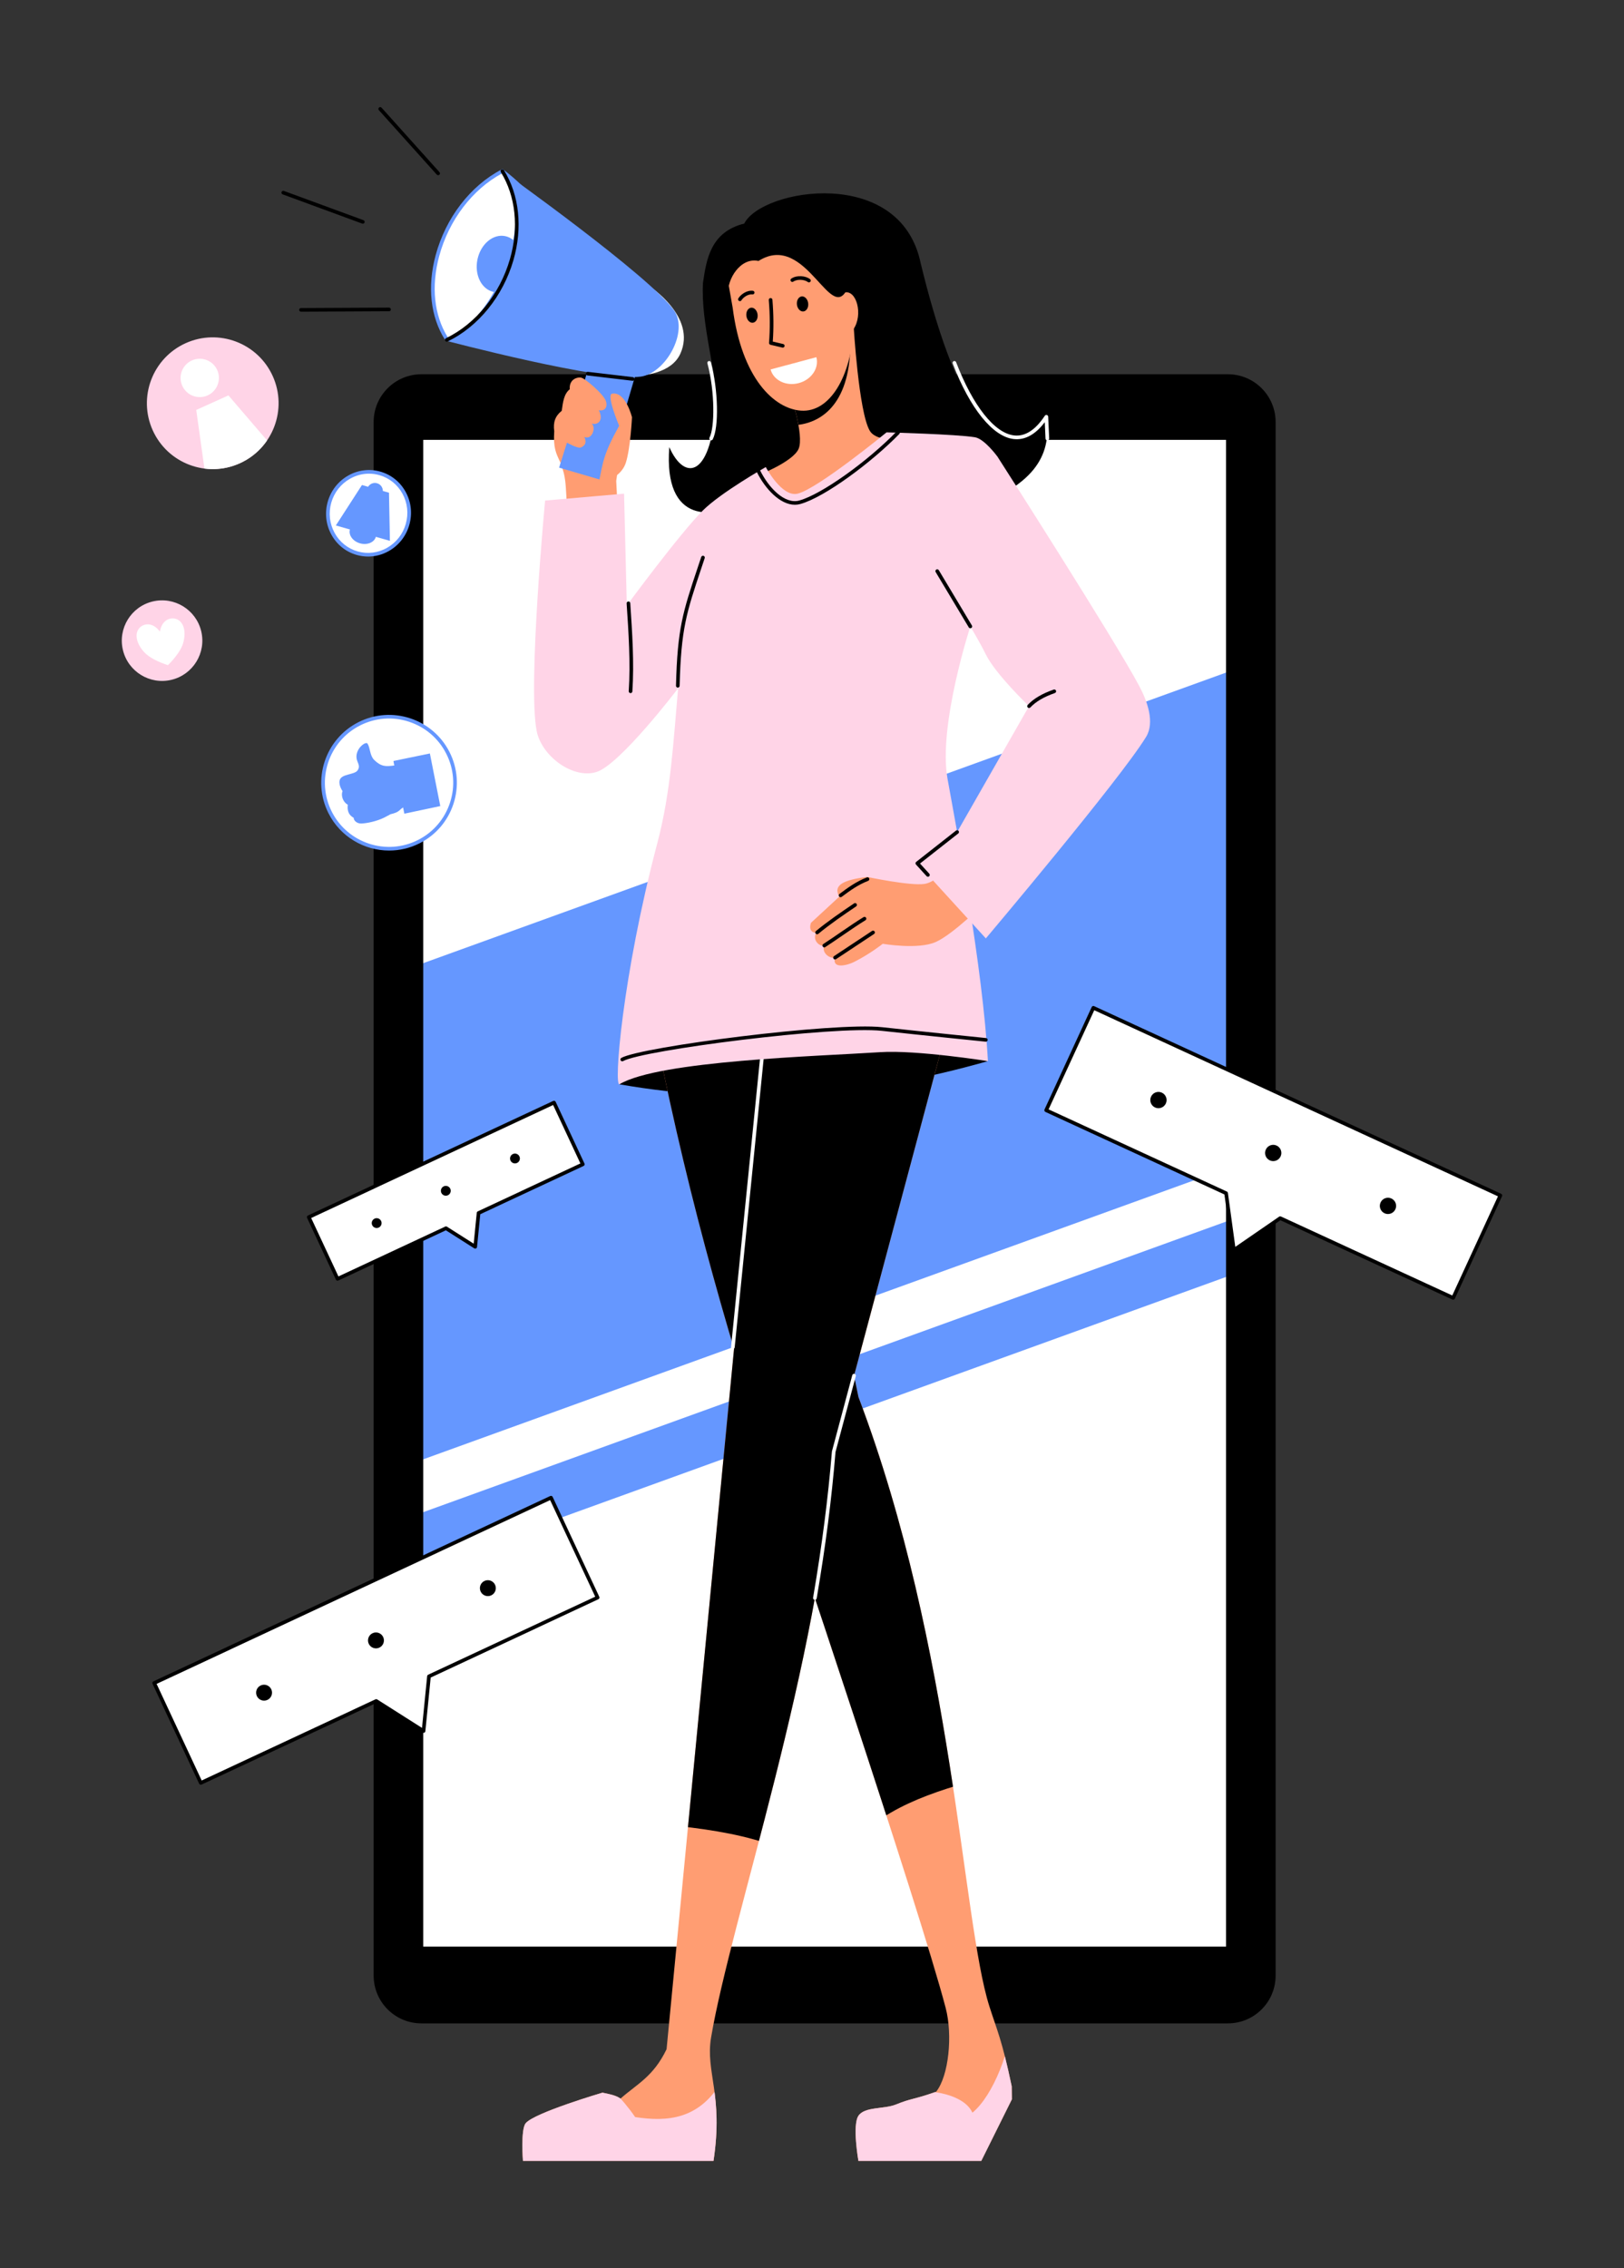 <?xml version="1.0" encoding="UTF-8"?> <svg xmlns="http://www.w3.org/2000/svg" xmlns:xlink="http://www.w3.org/1999/xlink" version="1.1" id="Layer_1" x="0px" y="0px" viewBox="0 0 2000 2792" style="enable-background:new 0 0 2000 2792;" xml:space="preserve"><rect x="0" y="0" width="2000" height="2792" fill="#333333" stroke="none"/> <g> <path style="fill-rule:evenodd;clip-rule:evenodd;" d="M1570.96,519.53v1912.512c0,32.483-26.33,58.813-58.813,58.813H518.978 c-32.482,0-58.819-26.331-58.819-58.813V519.53c0-32.483,26.336-58.814,58.819-58.814h993.168 C1544.629,460.717,1570.96,487.048,1570.96,519.53L1570.96,519.53z"></path> <polygon style="fill-rule:evenodd;clip-rule:evenodd;fill:#FFFFFF;" points="1512.146,539.271 1512.146,2398.644 518.978,2398.644 518.978,539.271 1512.146,539.271 "></polygon> <g> <defs> <polygon id="SVGID_1_" points="1512.146,539.271 1512.146,2398.644 518.978,2398.644 518.978,539.271 1512.146,539.271 "></polygon> </defs> <clipPath id="SVGID_00000072995269496409888860000014923174239239735952_"> <use xlink:href="#SVGID_1_" style="overflow:visible;"></use> </clipPath> <polygon style="clip-path:url(#SVGID_00000072995269496409888860000014923174239239735952_);fill-rule:evenodd;clip-rule:evenodd;fill:#6597FF;" points=" 1554.848,811.714 1750.259,1351.814 421.89,1832.421 226.479,1292.327 1554.848,811.714 "></polygon> <polygon style="clip-path:url(#SVGID_00000072995269496409888860000014923174239239735952_);fill-rule:evenodd;clip-rule:evenodd;fill:#6597FF;" points=" 1670.536,1445.717 1692.339,1505.974 363.977,1986.586 342.173,1926.324 1670.536,1445.717 "></polygon> </g> <g> <path d="M1512.146,2400.891H518.977c-1.24,0-2.247-1.007-2.247-2.247V539.271c0-1.24,1.007-2.247,2.247-2.247h993.169 c1.24,0,2.247,1.007,2.247,2.247v1859.374C1514.393,2399.884,1513.386,2400.891,1512.146,2400.891z M521.224,2396.397H1509.9 V541.517H521.224V2396.397z"></path> </g> <path style="fill-rule:evenodd;clip-rule:evenodd;" d="M1133.802,323.866c39.28,161.974,93.031,265.758,154.806,189.175 c7.488,51.021-18.713,85.431-95.369,113.655L919.076,616c-39.791,23.398-102.11,30.223-94.813-65.55 c19.522,44.106,53.223,36.061,57.235-57.218c1.466-34.19-18.584-94.733-15.775-144.839l71.813-68.246l159.294,14.792 L1133.802,323.866L1133.802,323.866z"></path> <g> <path style="fill:#FFFFFF;" d="M875.733,542.096c-0.348,0-0.699-0.08-1.031-0.252c-1.103-0.571-1.533-1.926-0.96-3.028 c6.531-12.604,6.849-56.258-2.557-91.564c-0.318-1.199,0.395-2.43,1.594-2.751c1.193-0.31,2.43,0.392,2.751,1.594 c8.956,33.628,10.026,79.692,2.2,94.79C877.332,541.654,876.547,542.096,875.733,542.096z M1289.83,542.096 c-1.193,0-2.186-0.938-2.241-2.145l-0.927-20.252c-11.581,15.312-24.411,22.31-38.09,20.817 c-25.873-2.809-54.02-37.591-75.295-93.04c-0.444-1.158,0.134-2.458,1.295-2.902c1.144-0.444,2.458,0.137,2.902,1.295 c20.658,53.841,47.417,87.554,71.584,90.179c13.447,1.476,26.109-6.693,37.674-24.243c0.535-0.812,1.531-1.188,2.472-0.93 c0.938,0.258,1.605,1.092,1.649,2.066l1.226,26.808c0.058,1.24-0.902,2.29-2.142,2.345 C1289.901,542.096,1289.865,542.096,1289.83,542.096z"></path> </g> <g> <polygon style="fill-rule:evenodd;clip-rule:evenodd;fill:#FFFFFF;" points="678.582,1843.696 736.001,1966.677 528.287,2063.652 521.602,2130.97 463.345,2093.977 247.299,2194.845 189.879,2071.86 678.582,1843.696 "></polygon> <path d="M247.299,2197.093c-0.261,0-0.518-0.044-0.768-0.134c-0.56-0.203-1.015-0.623-1.267-1.16l-57.418-122.986 c-0.527-1.125-0.041-2.463,1.084-2.987L677.63,1841.66c1.133-0.529,2.461-0.036,2.987,1.083l57.421,122.981 c0.252,0.54,0.28,1.16,0.077,1.72c-0.203,0.56-0.623,1.015-1.16,1.267l-206.557,96.436l-6.559,66.045 c-0.077,0.776-0.551,1.457-1.251,1.8c-0.705,0.34-1.533,0.291-2.189-0.124l-57.218-36.335l-214.929,100.348 C247.949,2197.021,247.625,2197.093,247.299,2197.093z M192.868,2072.946l55.517,118.913l214.008-99.917 c0.702-0.326,1.511-0.266,2.156,0.137l55.177,35.038l6.326-63.686c0.077-0.79,0.565-1.479,1.284-1.813l205.68-96.027 l-55.52-118.907L192.868,2072.946z"></path> </g> <path style="fill-rule:evenodd;clip-rule:evenodd;" d="M321.062,2074.865c4.905-2.287,10.747-0.163,13.039,4.741 c2.287,4.904,0.163,10.747-4.741,13.033c-4.905,2.292-10.747,0.168-13.034-4.736C314.034,2083,316.157,2077.157,321.062,2074.865 L321.062,2074.865z"></path> <path style="fill-rule:evenodd;clip-rule:evenodd;" d="M596.656,1946.194c4.904-2.287,10.747-0.163,13.039,4.742 c2.292,4.904,0.168,10.741-4.736,13.033c-4.91,2.292-10.747,0.168-13.039-4.736 C589.629,1954.328,591.752,1948.486,596.656,1946.194L596.656,1946.194z"></path> <path style="fill-rule:evenodd;clip-rule:evenodd;" d="M458.862,2010.53c4.904-2.287,10.747-0.163,13.033,4.741 c2.292,4.904,0.169,10.747-4.736,13.033c-4.905,2.292-10.747,0.169-13.039-4.736 C451.834,2018.664,453.957,2012.822,458.862,2010.53L458.862,2010.53z"></path> <g> <polygon style="fill-rule:evenodd;clip-rule:evenodd;fill:#FFFFFF;" points="682.261,1357.32 717.744,1433.324 589.376,1493.261 585.241,1534.861 549.236,1511.996 415.717,1574.337 380.234,1498.333 682.261,1357.32 "></polygon> <path d="M415.717,1576.584c-0.261,0-0.518-0.044-0.768-0.134c-0.56-0.203-1.015-0.623-1.267-1.16l-35.482-76.005 c-0.527-1.125-0.041-2.463,1.083-2.987l302.028-141.011c0.54-0.255,1.155-0.283,1.72-0.077c0.56,0.203,1.015,0.623,1.267,1.16 l35.482,76.003c0.527,1.125,0.041,2.463-1.084,2.987l-127.211,59.396l-4.008,40.329c-0.077,0.776-0.551,1.457-1.251,1.799 c-0.705,0.34-1.533,0.291-2.189-0.123l-34.966-22.208l-132.403,61.821C416.367,1576.513,416.043,1576.584,415.717,1576.584z M383.222,1499.418l33.581,71.932l131.482-61.39c0.702-0.326,1.511-0.266,2.156,0.137l32.925,20.911l3.774-37.97 c0.077-0.79,0.565-1.479,1.284-1.813l126.333-58.987l-33.581-71.929L383.222,1499.418z"></path> </g> <path style="fill-rule:evenodd;clip-rule:evenodd;" d="M461.306,1500.187c3.034-1.416,6.64-0.102,8.056,2.927 c1.416,3.033,0.101,6.646-2.927,8.062c-3.033,1.41-6.64,0.101-8.056-2.932C456.963,1505.215,458.272,1501.603,461.306,1500.187 L461.306,1500.187z"></path> <path style="fill-rule:evenodd;clip-rule:evenodd;" d="M631.628,1420.667c3.034-1.415,6.646-0.101,8.056,2.927 c1.416,3.033,0.107,6.64-2.927,8.056c-3.028,1.416-6.64,0.107-8.056-2.927C627.285,1425.689,628.6,1422.082,631.628,1420.667 L631.628,1420.667z"></path> <path style="fill-rule:evenodd;clip-rule:evenodd;" d="M546.467,1460.43c3.033-1.415,6.64-0.107,8.056,2.927 c1.416,3.028,0.107,6.64-2.927,8.056c-3.034,1.416-6.64,0.101-8.056-2.927C542.124,1465.452,543.439,1461.845,546.467,1460.43 L546.467,1460.43z"></path> <g> <polygon style="fill-rule:evenodd;clip-rule:evenodd;fill:#FFFFFF;" points="1847.751,1471.632 1789.624,1597.769 1576.584,1499.592 1519.568,1538.86 1509.967,1468.896 1288.382,1366.78 1346.51,1240.642 1847.751,1471.632 "></polygon> <path d="M1789.624,1600.015c-0.321,0-0.642-0.069-0.941-0.206l-211.876-97.643l-55.962,38.546 c-0.642,0.439-1.473,0.516-2.183,0.203c-0.713-0.313-1.212-0.977-1.319-1.75l-9.433-68.745L1287.44,1368.82 c-1.127-0.519-1.618-1.854-1.1-2.982l58.129-126.135c0.518-1.127,1.849-1.618,2.982-1.1l501.242,230.987 c0.54,0.25,0.96,0.705,1.168,1.262c0.206,0.56,0.181,1.179-0.068,1.72l-58.129,126.138c-0.25,0.54-0.705,0.96-1.262,1.169 C1790.15,1599.969,1789.887,1600.015,1789.624,1600.015z M1576.584,1497.344c0.321,0,0.642,0.069,0.941,0.206l210.999,97.237 l56.247-122.057l-497.16-229.106l-56.247,122.054l219.546,101.176c0.697,0.321,1.182,0.977,1.286,1.736l9.104,66.35l54.009-37.202 C1575.69,1497.479,1576.137,1497.344,1576.584,1497.344z"></path> </g> <path style="fill-rule:evenodd;clip-rule:evenodd;" d="M1430.862,1345.112c5.028,2.32,7.23,8.286,4.915,13.314 c-2.32,5.034-8.286,7.236-13.319,4.916c-5.028-2.315-7.23-8.281-4.91-13.314C1419.862,1345,1425.828,1342.798,1430.862,1345.112 L1430.862,1345.112z"></path> <path style="fill-rule:evenodd;clip-rule:evenodd;" d="M1713.53,1475.379c5.034,2.315,7.235,8.281,4.915,13.314 c-2.32,5.028-8.286,7.231-13.314,4.916c-5.034-2.32-7.236-8.286-4.916-13.32C1702.536,1475.261,1708.502,1473.059,1713.53,1475.379 L1713.53,1475.379z"></path> <path style="fill-rule:evenodd;clip-rule:evenodd;" d="M1572.196,1410.245c5.034,2.32,7.235,8.287,4.916,13.314 c-2.32,5.034-8.286,7.236-13.314,4.916c-5.034-2.32-7.236-8.286-4.916-13.314 C1561.196,1410.128,1567.168,1407.926,1572.196,1410.245L1572.196,1410.245z"></path> <path style="fill-rule:evenodd;clip-rule:evenodd;fill:#FFD4E7;" d="M228.631,422.476c40.791-18.415,88.858-0.247,107.273,40.544 c18.415,40.797,0.247,88.863-40.544,107.278c-40.791,18.415-88.858,0.247-107.273-40.545 C169.671,488.963,187.84,440.891,228.631,422.476L228.631,422.476z"></path> <g> <defs> <path id="SVGID_00000060742651290294442280000011367876145172934576_" d="M228.631,422.476 c40.791-18.415,88.858-0.247,107.273,40.544c18.415,40.797,0.247,88.863-40.544,107.278 c-40.791,18.415-88.858,0.247-107.273-40.545C169.671,488.963,187.84,440.891,228.631,422.476L228.631,422.476z"></path> </defs> <clipPath id="SVGID_00000168832218912564169380000011397153447676748191_"> <use xlink:href="#SVGID_00000060742651290294442280000011367876145172934576_" style="overflow:visible;"></use> </clipPath> <path style="clip-path:url(#SVGID_00000168832218912564169380000011397153447676748191_);fill-rule:evenodd;clip-rule:evenodd;fill:#FFFFFF;" d=" M236.283,443.729c11.87-5.36,25.865-0.073,31.224,11.803c5.359,11.87,0.073,25.865-11.803,31.224 c-11.871,5.359-25.865,0.073-31.224-11.803C219.12,463.082,224.407,449.088,236.283,443.729L236.283,443.729z"></path> <path style="clip-path:url(#SVGID_00000168832218912564169380000011397153447676748191_);fill-rule:evenodd;clip-rule:evenodd;fill:#FFFFFF;" d=" M331.668,545.428c-19.893,23.999-45.752,36.977-79.296,35.791l-10.696-76.56l39.645-17.898L331.668,545.428L331.668,545.428z"></path> </g> <path style="fill-rule:evenodd;clip-rule:evenodd;fill:#FFD4E7;" d="M188.065,740.43c26.617-6.365,53.392,10.079,59.757,36.696 c6.36,26.618-10.079,53.392-36.696,59.758c-26.618,6.365-53.398-10.079-59.758-36.696 C145.004,773.569,161.447,746.794,188.065,740.43L188.065,740.43z"></path> <g> <defs> <path id="SVGID_00000181776281610759921510000005781258317036542387_" d="M188.065,740.43 c26.617-6.365,53.392,10.079,59.757,36.696c6.36,26.618-10.079,53.392-36.696,59.758c-26.618,6.365-53.398-10.079-59.758-36.696 C145.004,773.569,161.447,746.794,188.065,740.43L188.065,740.43z"></path> </defs> <clipPath id="SVGID_00000102542725663476013770000013416612929670832539_"> <use xlink:href="#SVGID_00000181776281610759921510000005781258317036542387_" style="overflow:visible;"></use> </clipPath> <path style="clip-path:url(#SVGID_00000102542725663476013770000013416612929670832539_);fill-rule:evenodd;clip-rule:evenodd;fill:#FFFFFF;" d=" M196.935,777.535c2.646-15.803,14.792-18.713,22.202-14.595c7.405,4.113,10.068,15.247,6.652,27.837 c-2.253,9.371-11.191,20.331-18.977,28.078c-10.444-3.388-23.376-9.124-29.623-16.46c-8.736-9.679-11.399-20.814-6.657-27.836 C175.279,767.541,187.43,764.637,196.935,777.535L196.935,777.535z"></path> </g> <g> <path style="fill-rule:evenodd;clip-rule:evenodd;fill:#FFFFFF;" d="M442.368,891.083c40.005-20.275,88.947-4.264,109.222,35.741 c20.28,40.004,4.263,88.947-35.741,109.222c-39.999,20.281-88.942,4.264-109.222-35.735 C386.352,960.306,402.363,911.364,442.368,891.083L442.368,891.083z"></path> <path style="fill:#6597FF;" d="M479.247,1047.066c-30.487,0-59.917-16.736-74.626-45.741 c-20.817-41.072-4.34-91.427,36.733-112.247l0,0c41.075-20.817,91.427-4.337,112.242,36.733 c10.078,19.882,11.806,42.512,4.866,63.722c-6.94,21.21-21.712,38.442-41.596,48.52 C504.801,1044.169,491.931,1047.066,479.247,1047.066z M443.383,893.088L443.383,893.088 c-38.859,19.698-54.45,67.343-34.752,106.207c19.704,38.861,67.359,54.45,106.204,34.747c18.812-9.535,32.788-25.84,39.355-45.908 c6.567-20.068,4.932-41.481-4.606-60.293c-9.532-18.812-25.837-32.788-45.906-39.355 C483.605,881.913,462.195,883.55,443.383,893.088z"></path> </g> <path style="fill-rule:evenodd;clip-rule:evenodd;fill:#6597FF;" d="M485.547,942.363c-9.848,1.186-15.882,2.129-25.365-7.522 c-4.944-5.848-4.146-14.006-7.557-19.409c-2.056-3.264-14.808,5.882-13.561,17.64c0.641,5.988,5.342,9.224,1.399,15.191 c-3.944,5.966-20.629,3.944-22.297,12.831c-1.146,6.107,3.713,12.826,3.713,12.826c-2.365,6.022,0.893,13.797,6.488,16.786 c0,0-1.073,5.236,1.152,9.994c1.876,4.006,6.14,6.084,6.14,6.084c-0.376,2.753,3.455,7.09,9.017,6.994 c6.91-0.112,19.246-2.758,28.157-7.135c6.348-3.118,7.955-4.253,7.955-4.253c11.573-2.646,10.365-5.141,15.623-8.388l1.562,7.68 l44.246-9.376l-12.808-64.757l-44.865,9.27L485.547,942.363L485.547,942.363z"></path> <path style="fill-rule:evenodd;clip-rule:evenodd;fill:#FF9D72;" d="M973.041,483.565c0,0,17.562,52.229,10.5,68.875 c-7.067,16.64-52.898,33.898-52.898,33.898l42.398,60.297l160.761-107.262c0,0-51.836,9.118-62.6-8.989 c-13.764-23.145-19.971-129.896-19.971-129.896L973.041,483.565L973.041,483.565z"></path> <g> <defs> <path id="SVGID_00000067234661889007523710000004822898717008496555_" d="M973.041,483.565c0,0,17.562,52.229,10.5,68.875 c-7.067,16.64-52.898,33.898-52.898,33.898l42.398,60.297l160.761-107.262c0,0-51.836,9.118-62.6-8.989 c-13.764-23.145-19.971-129.896-19.971-129.896L973.041,483.565L973.041,483.565z"></path> </defs> <clipPath id="SVGID_00000039108984803479358210000014200333080540298912_"> <use xlink:href="#SVGID_00000067234661889007523710000004822898717008496555_" style="overflow:visible;"></use> </clipPath> <path style="clip-path:url(#SVGID_00000039108984803479358210000014200333080540298912_);fill-rule:evenodd;clip-rule:evenodd;" d=" M975.76,523.564c31.393-0.837,67.673-21.117,71.229-90.509l-85.138,48.398L975.76,523.564L975.76,523.564z"></path> </g> <path style="fill-rule:evenodd;clip-rule:evenodd;fill:#FF9D72;" d="M896.807,347.646l5.482,31.1 c11.163,87.071,51.061,124.418,84.133,126.767c36.241,2.567,61.841-43.696,64.549-100.105c12.382-17.983,3.82-49.223-11.179-45.28 c0,0-23.488-71.072-26.134-70.959c-2.646,0.107-101.25,4.168-101.25,4.168L896.807,347.646L896.807,347.646z"></path> <path style="fill-rule:evenodd;clip-rule:evenodd;" d="M1216.653,1306.287c-150.839,42.847-297.959,55.802-453.956,28.516 l139.851-116.463L1216.653,1306.287L1216.653,1306.287z"></path> <path style="fill-rule:evenodd;clip-rule:evenodd;fill:#FF9D72;" d="M809.607,1282.574 c39.375,198.288,92.178,381.081,151.159,556.757c0,0,171.867,510.044,203.888,632.66c8.736,33.438,3.809,83.403-11.736,103.003 c-27.291,9.713-30.623,7.989-49.302,15.646c-14.96,6.14-38.707,2.421-46.448,14.011c-7.741,11.584,0,55.515,0,55.515h151.3 l37.707-75.88l-0.247-16.011c-12.017-57.426-18.044-68.774-27.426-98.2c-33.809-106.054-43.455-439.423-161.333-750.32 l-97.077-472.686L809.607,1282.574L809.607,1282.574z"></path> <g> <defs> <path id="SVGID_00000032650768515623414600000000388267117989973402_" d="M809.607,1282.574 c39.375,198.288,92.178,381.081,151.159,556.757c0,0,171.867,510.044,203.888,632.66c8.736,33.438,3.809,83.403-11.736,103.003 c-27.291,9.713-30.623,7.989-49.302,15.646c-14.96,6.14-38.707,2.421-46.448,14.011c-7.741,11.584,0,55.515,0,55.515h151.3 l37.707-75.88l-0.247-16.011c-12.017-57.426-18.044-68.774-27.426-98.2c-33.809-106.054-43.455-439.423-161.333-750.32 l-97.077-472.686L809.607,1282.574L809.607,1282.574z"></path> </defs> <clipPath id="SVGID_00000109005133599924456400000000005428274010562949_"> <use xlink:href="#SVGID_00000032650768515623414600000000388267117989973402_" style="overflow:visible;"></use> </clipPath> <path style="clip-path:url(#SVGID_00000109005133599924456400000000005428274010562949_);fill-rule:evenodd;clip-rule:evenodd;" d=" M1077.229,2244.367c51.583-37.803,120.34-51.358,195.794-72.173L976.985,1031.288l-307.999,197.759l366.936,1019.938 L1077.229,2244.367L1077.229,2244.367z"></path> <path style="clip-path:url(#SVGID_00000109005133599924456400000000005428274010562949_);fill-rule:evenodd;clip-rule:evenodd;fill:#FFD4E7;" d=" M1246.945,2480.008c-1.152,41.943-23.882,99.947-49.404,120.795c-11.033-25.219-64.689-31.117-76.38-21.898 c0,0-77.633-29.887-85.24-27.466c-7.607,2.427-7.225,130.784-10.927,133.132c-3.702,2.343,260.999-34.426,260.999-34.426 l18.359-115.947L1246.945,2480.008L1246.945,2480.008z"></path> </g> <path style="fill-rule:evenodd;clip-rule:evenodd;fill:#FF9D72;" d="M1161.756,1282.237l-134.969,504.64 c-16.488,258.281-126.362,575.622-151.047,721.174c-7.23,42.656,15.359,70.296,2.955,152.114H644.026c0,0-2.944-38.746,3.36-46.381 c10.685-12.944,94.56-37.623,94.56-37.623c7.005,1.466,15.921,2.882,22.23,7.258c20.702-18.185,40.499-27.078,56.728-60.746 l122.194-1267.982C1020.608,1217.318,1094.516,1216.216,1161.756,1282.237L1161.756,1282.237z"></path> <g> <defs> <path id="SVGID_00000047756988436896195890000006445982754432760251_" d="M1161.756,1282.237l-134.969,504.64 c-16.488,258.281-126.362,575.622-151.047,721.174c-7.23,42.656,15.359,70.296,2.955,152.114H644.026 c0,0-2.944-38.746,3.36-46.381c10.685-12.944,94.56-37.623,94.56-37.623c7.005,1.466,15.921,2.882,22.23,7.258 c20.702-18.185,40.499-27.078,56.728-60.746l122.194-1267.982C1020.608,1217.318,1094.516,1216.216,1161.756,1282.237 L1161.756,1282.237z"></path> </defs> <clipPath id="SVGID_00000038393100314053090580000001204410607324669828_"> <use xlink:href="#SVGID_00000047756988436896195890000006445982754432760251_" style="overflow:visible;"></use> </clipPath> <path style="clip-path:url(#SVGID_00000038393100314053090580000001204410607324669828_);fill-rule:evenodd;clip-rule:evenodd;" d=" M756.984,2239.682c86.194,9.977,170.221,11.483,243.09,54.516l397.401-1231.427l-609.722,67.352L756.984,2239.682 L756.984,2239.682z"></path> <path style="clip-path:url(#SVGID_00000038393100314053090580000001204410607324669828_);fill-rule:evenodd;clip-rule:evenodd;fill:#FFD4E7;" d=" M887.47,2564.393c-27.291,44.246-64.998,47.982-105.25,41.819c-8.14-11.887-17.275-22.449-26.741-32.561l-42.92-39.454 c0,0-106.503,71.375-112.61,65.639c-6.112-5.741,17.685,106.812,17.685,106.812s289.123-28.415,291.504-24.775 C911.526,2685.508,887.448,2565.112,887.47,2564.393L887.47,2564.393z"></path> </g> <g> <path style="fill:#FFFFFF;" d="M1003.566,1969.496c-0.126,0-0.252-0.008-0.379-0.03c-1.223-0.208-2.046-1.369-1.841-2.592 c11.099-65.403,18.253-120.973,23.201-180.183l25.053-93.808c0.324-1.201,1.564-1.901,2.751-1.588 c1.199,0.321,1.909,1.553,1.588,2.751l-24.984,93.413c-4.888,58.946-12.059,114.634-23.176,180.166 C1005.593,1968.722,1004.642,1969.496,1003.566,1969.496z M902.552,1660.61c-0.074,0-0.151-0.003-0.228-0.011 c-1.234-0.123-2.134-1.226-2.011-2.46l40.548-403.67c0.123-1.234,1.223-2.142,2.461-2.011c1.234,0.123,2.134,1.226,2.011,2.461 l-40.548,403.67C904.67,1659.746,903.693,1660.61,902.552,1660.61z"></path> </g> <path style="fill-rule:evenodd;clip-rule:evenodd;fill:#FF9D72;" d="M690.284,569.691c4.028,11.247,4.769,14.882,5.792,22.348 c1.157,8.433,1.921,30.162,1.921,30.162l62.521,1.225l-1.641-31.387l11.843-80.908c-4.365-0.944-0.769-17.017-4.747-17.814 c-29.982-6.022-49.589-8.308-66.425-11.724L690.284,569.691L690.284,569.691z"></path> <g> <path style="fill-rule:evenodd;clip-rule:evenodd;fill:#FFFFFF;" d="M751.496,459.981c0,0,68.622,9.27,84.335-25.511 c19.904-44.044-37.813-80.644-37.813-80.644L751.496,459.981L751.496,459.981z"></path> <path style="fill:#FFFFFF;" d="M771.591,463.405c-11.167,0-19.432-1.067-20.398-1.196c-0.697-0.096-1.311-0.513-1.657-1.127 s-0.384-1.355-0.099-2.002l46.523-106.155c0.263-0.601,0.774-1.056,1.402-1.248c0.625-0.187,1.303-0.101,1.86,0.252 c0.593,0.376,59.127,38.167,38.658,83.467C827.109,459.233,793.676,463.405,771.591,463.405z M754.784,458.075 c13.183,1.248,65.974,4.301,78.998-24.529c16.692-36.936-24.658-69.159-34.793-76.337L754.784,458.075z"></path> </g> <polygon style="fill-rule:evenodd;clip-rule:evenodd;fill:#6597FF;" points="790.203,435.498 744.35,592.04 688.598,575.708 734.451,419.167 790.203,435.498 "></polygon> <g> <path style="fill-rule:evenodd;clip-rule:evenodd;fill:#FFFFFF;" d="M618.695,210.7 c-71.672,37.285-109.633,141.681-68.791,206.383c54.527,8.342,88.526,3.174,123.846-31.241 C697.94,320.962,685.632,261.659,618.695,210.7L618.695,210.7z"></path> <path style="fill:#6597FF;" d="M589.582,422.859c-12.451,0-25.675-1.361-40.016-3.555l-1.012-0.156l-0.549-0.867 c-17.89-28.344-21.961-65.349-11.458-104.202c12.445-46.035,42.765-85.425,81.11-105.373l1.265-0.658l1.133,0.864 c63.974,48.704,82.227,106.835,55.803,177.714l-0.538,0.826C648.084,413.988,621.361,422.859,589.582,422.859z M551.266,415.017 c48.835,7.354,84.369,4.614,120.553-30.435c25.228-68.141,7.777-124.169-53.35-171.224 c-36.653,19.58-65.598,57.558-77.583,101.895C530.822,352.48,534.512,387.86,551.266,415.017z"></path> </g> <path style="fill-rule:evenodd;clip-rule:evenodd;fill:#6597FF;" d="M622.184,290.681c14.938,3.101,23.87,21.011,19.938,39.971 c-3.933,18.96-19.252,31.842-34.19,28.741c-14.932-3.096-23.87-21.005-19.938-39.965 C591.931,300.468,607.246,287.586,622.184,290.681L622.184,290.681z"></path> <path style="fill-rule:evenodd;clip-rule:evenodd;fill:#6597FF;" d="M548.158,419.167 c59.167-21.381,115.919-150.766,70.538-208.467c0,0,183.181,130.379,211.585,171.732c17.753,25.848-10.089,76.633-40.971,81.178 C742.316,470.526,548.158,419.167,548.158,419.167L548.158,419.167z"></path> <g> <path d="M779.201,468.749c-0.088,0-0.176-0.005-0.266-0.014l-55.405-6.52c-1.232-0.145-2.112-1.262-1.97-2.496 c0.145-1.234,1.262-2.063,2.496-1.97l55.405,6.52c1.232,0.145,2.112,1.262,1.97,2.496 C781.296,467.909,780.325,468.749,779.201,468.749z M550.262,420.61c-0.837,0-1.638-0.466-2.027-1.27 c-0.538-1.116-0.071-2.461,1.048-3.001c36.771-17.772,66.182-54.11,78.672-97.207c11.219-38.705,7.148-77.794-11.17-107.244 c-0.656-1.056-0.332-2.441,0.721-3.097c1.059-0.656,2.436-0.326,3.097,0.721c18.988,30.533,23.24,70.942,11.669,110.87 c-12.84,44.301-43.135,81.686-81.036,100.005C550.923,420.539,550.589,420.61,550.262,420.61z"></path> </g> <path style="fill-rule:evenodd;clip-rule:evenodd;fill:#FF9D72;" d="M751.215,590.259c0,0,14.848-6.09,19.505-20.568 c5.769-17.943,7.595-56.038,7.595-56.038s-7.865-32.073-24.505-29.039c-7.482,1.359,8.702,39.549,8.702,39.549 c-19.376,34.831-19.803,44.066-25.477,72.1L751.215,590.259L751.215,590.259z"></path> <path style="fill-rule:evenodd;clip-rule:evenodd;fill:#FF9D72;" d="M716.474,465.127c4.669,1.533,26.045,19.179,29.623,28.409 c2.067,5.348,0.775,12.921-8.714,11.561c6.22,11.118-0.14,18.774-8.814,16.303c5.865,4.601,0.523,20.954-8.915,16.438 c3.623,7.786-0.107,11.05-4.067,12.938c-3.955,1.893-17.331-5.876-17.331-5.876l-7.972,24.791 c-5.736-12.067-9.028-18.331-7.73-38.993c-1.556-10.887,1.264-18.668,9.236-24.983c1.539-10.842,2.584-20.629,9.871-26.55 C700.694,466.38,711.8,463.593,716.474,465.127L716.474,465.127z"></path> <path style="fill-rule:evenodd;clip-rule:evenodd;fill:#FFD4E7;" d="M1200.648,538.277c-22.882-3.781-108.818-6.017-108.818-6.017 s-84.661,69.358-109.514,75.453c-19.46,4.77-39.246-32.735-39.246-32.735s-55.156,31.218-77.347,53.313 c-28.522,28.398-93.785,117.07-93.785,117.07l-3.382-137.648l-97.239,8.489c0,0-21.534,227.338-10.394,283.696 c6.113,30.898,44.398,59.296,73.426,50.538c29.027-8.753,100.745-103.071,100.745-103.071 c-5.96,68.033-9.146,128.334-25.488,190.165c-43.42,164.299-54.061,301.65-46.566,297.167 c48.566-29.039,245.158-34.46,320.998-39.42c44.701-2.927,132.615,11.011,132.615,11.011 c-6.354-115.306-38.763-286.886-49.735-347.425c-11.961-66.015,28.814-190.007,28.814-190.007l32.74-206.607 C1228.473,562.248,1212.536,540.243,1200.648,538.277L1200.648,538.277z"></path> <g> <path d="M766.319,1306.505c-0.79,0-1.553-0.414-1.964-1.152c-0.606-1.083-0.217-2.452,0.867-3.056 c24.584-13.732,262.226-44.26,321.249-37.759c46.29,5.091,127.043,13.257,127.853,13.34c1.237,0.124,2.137,1.226,2.011,2.461 c-0.123,1.237-1.232,2.151-2.461,2.011c-0.812-0.082-81.585-8.251-127.897-13.345c-58.606-6.457-294.26,23.643-318.566,37.216 C767.065,1306.414,766.689,1306.505,766.319,1306.505z M776.543,853.264c-0.049,0-0.102,0-0.151-0.005 c-1.237-0.08-2.175-1.152-2.093-2.389c2.299-34.807-0.189-72.053-2.595-108.07c-0.085-1.24,0.853-2.31,2.09-2.392 c1.171-0.134,2.307,0.85,2.392,2.09c2.417,36.168,4.916,73.564,2.595,108.667C778.704,852.353,777.717,853.264,776.543,853.264z M834.74,846.472c-0.016,0-0.036,0-0.055,0c-1.243-0.03-2.222-1.062-2.192-2.301c1.753-70.739,8.569-91.12,26.789-145.592 l4.309-12.912c0.39-1.182,1.673-1.813,2.839-1.424c1.18,0.39,1.816,1.662,1.424,2.839l-4.312,12.923 c-18.063,54.006-24.822,74.212-26.556,144.276C836.956,845.504,835.955,846.472,834.74,846.472z M978.917,621.374 c-18.384,0-36.653-19.758-46.803-40.189c-0.551-1.111-0.099-2.458,1.015-3.012c1.108-0.554,2.458-0.099,3.012,1.015 c10.583,21.297,30.166,41.953,48.24,36.952c27.041-7.478,83.072-47.214,119.906-85.033c0.867-0.886,2.285-0.905,3.179-0.041 c0.889,0.867,0.908,2.288,0.041,3.179c-33.106,33.99-91.323,77.761-121.93,86.229 C983.366,621.086,981.139,621.374,978.917,621.374z"></path> </g> <path style="fill-rule:evenodd;clip-rule:evenodd;fill:#FF9D72;" d="M1213.94,1110.162c0,0-39.673,39.791-61.572,49.499 c-21.898,9.707-65.251,2.174-65.251,2.174s-15.107,12.163-35.319,22.382c-7.837,3.966-27.438,9.354-23.449-5.32 c-7.09,1.506-16.803-6.331-13.23-14.87c-5.343,1.848-15.253-6.567-9.916-15.651c0,0-10.539,0.213-6.494-12.331l34.909-32.207 c-8.23-14.516,5.73-20.707,34.331-24.309c0,0,53.218,11.354,70.903,8.562c14.955-2.36,35.213-25.32,35.213-25.32 S1216.968,1105.034,1213.94,1110.162L1213.94,1110.162z"></path> <g> <path d="M1028.353,1181.143c-0.73,0-1.446-0.354-1.876-1.007c-0.686-1.034-0.401-2.428,0.634-3.113l46.852-31.005 c1.037-0.686,2.43-0.398,3.114,0.634c0.686,1.034,0.4,2.428-0.634,3.113l-46.852,31.005 C1029.209,1181.022,1028.778,1181.143,1028.353,1181.143z M1015.123,1166.272c-0.735,0-1.454-0.359-1.885-1.02 c-0.677-1.04-0.384-2.43,0.656-3.108c6.893-4.493,14.228-9.524,21.44-14.473c10.303-7.066,20.036-13.743,28.166-18.664 c1.056-0.642,2.444-0.304,3.086,0.76c0.642,1.062,0.302,2.441-0.76,3.086c-8.021,4.855-17.701,11.496-27.949,18.524 c-7.242,4.968-14.61,10.021-21.53,14.53C1015.968,1166.155,1015.543,1166.272,1015.123,1166.272z M1006.293,1150.138 c-0.647,0-1.289-0.28-1.734-0.817c-0.79-0.96-0.653-2.375,0.305-3.163c15.405-12.684,31.45-23.547,46.967-34.053 c1.021-0.708,2.425-0.428,3.119,0.601c0.697,1.026,0.428,2.425-0.601,3.119c-15.43,10.448-31.386,21.253-46.627,33.8 C1007.302,1149.97,1006.798,1150.138,1006.293,1150.138z M1035.216,1104.512c-0.686,0-1.363-0.313-1.805-0.902 c-0.741-0.996-0.535-2.403,0.458-3.146c10.35-7.719,20.126-15.013,33.691-20.304c1.16-0.45,2.458,0.121,2.91,1.276 c0.453,1.158-0.121,2.461-1.276,2.91c-13,5.072-22.54,12.188-32.637,19.723 C1036.154,1104.366,1035.682,1104.512,1035.216,1104.512z M964.005,427.942c-0.17,0-0.346-0.019-0.518-0.06l-14.681-3.456 c-1.078-0.252-1.81-1.254-1.725-2.359c1.317-17.087,1.215-34.335-0.31-52.728c-0.104-1.237,0.815-2.323,2.052-2.425 c1.248-0.123,2.323,0.815,2.425,2.052c1.49,17.948,1.64,34.824,0.458,51.526l12.813,3.017c1.207,0.283,1.956,1.492,1.671,2.702 C965.948,427.246,965.023,427.942,964.005,427.942z"></path> </g> <path style="fill-rule:evenodd;clip-rule:evenodd;fill:#FFD4E7;" d="M1228.473,562.248c0,0,144.183,225.056,174.681,282.527 c9.708,18.292,19.219,44.415,8.32,62.313c-31.51,51.74-197.378,248.123-197.378,248.123l-84.386-92.442l49.033-38.516 l88.543-154.906c0,0-40.954-38.932-53.19-63.684c-15.196-30.747-46.74-78.931-46.74-78.931 C1173.407,659.802,1169.947,584.826,1228.473,562.248L1228.473,562.248z"></path> <g> <path d="M1142.773,1079.325c-0.609,0-1.215-0.247-1.66-0.732l-13.06-14.308c-0.422-0.461-0.631-1.078-0.579-1.701 c0.049-0.623,0.359-1.196,0.85-1.58l49.033-38.516c0.977-0.771,2.389-0.601,3.155,0.379c0.768,0.977,0.598,2.389-0.379,3.155 l-47.129,37.021l11.428,12.522c0.837,0.916,0.771,2.337-0.145,3.174C1143.856,1079.13,1143.313,1079.325,1142.773,1079.325z M1267.287,871.593c-0.551,0-1.103-0.2-1.536-0.606c-0.905-0.848-0.952-2.271-0.104-3.177 c7.242-7.733,17.709-13.921,32.001-18.914c1.169-0.42,2.45,0.206,2.861,1.38c0.411,1.171-0.208,2.452-1.38,2.861 c-13.589,4.751-23.467,10.555-30.201,17.745C1268.486,871.355,1267.888,871.593,1267.287,871.593z M1194.998,773.393 c-0.765,0-1.509-0.39-1.931-1.092l-40.768-68.081c-0.636-1.064-0.291-2.444,0.774-3.083c1.064-0.642,2.439-0.291,3.083,0.774 l40.768,68.081c0.636,1.064,0.291,2.444-0.774,3.083C1195.788,773.292,1195.391,773.393,1194.998,773.393z"></path> </g> <path style="fill-rule:evenodd;clip-rule:evenodd;" d="M987.237,364.91c3.826-0.466,7.438,3.297,8.067,8.399 c0.624,5.107-1.977,9.629-5.803,10.101c-3.826,0.466-7.444-3.298-8.067-8.399C980.811,369.904,983.412,365.382,987.237,364.91 L987.237,364.91z"></path> <g> <path d="M911.209,370.735c-0.395,0-0.795-0.104-1.158-0.321c-1.062-0.642-1.404-2.024-0.765-3.086 c2.677-4.441,9.982-10.273,17.915-9.354c1.232,0.143,2.115,1.259,1.972,2.493c-0.143,1.234-1.221,2.087-2.493,1.972 c-5.601-0.667-11.472,3.766-13.543,7.209C912.715,370.348,911.972,370.735,911.209,370.735z M996.24,347.63 c-0.466,0-0.941-0.145-1.344-0.447c-4.082-3.059-12.783-3.936-17.877-0.491c-1.031,0.697-2.425,0.428-3.119-0.601 c-0.697-1.029-0.428-2.425,0.601-3.119c6.896-4.669,17.701-3.421,23.089,0.612c0.993,0.743,1.196,2.153,0.453,3.146 C997.6,347.32,996.925,347.63,996.24,347.63z"></path> </g> <path style="fill-rule:evenodd;clip-rule:evenodd;" d="M924.958,378.803c3.809-0.466,7.409,3.298,8.039,8.404 c0.624,5.101-1.966,9.623-5.775,10.09c-3.815,0.466-7.416-3.298-8.045-8.399C918.554,383.791,921.143,379.269,924.958,378.803 L924.958,378.803z"></path> <path style="fill-rule:evenodd;clip-rule:evenodd;fill:#FFFFFF;" d="M949.008,454.812c9.393-2.516,46.977-12.584,56.37-15.101 c3.601,13.438-6.107,27.73-21.663,31.899C968.159,475.778,952.609,468.25,949.008,454.812L949.008,454.812z"></path> <path style="fill-rule:evenodd;clip-rule:evenodd;" d="M1045.129,351.517c-20.73,54.645-51.218-68.016-111.026-30.263 c-22.589-4.871-38.819,23.162-37.297,40.173l-31.084-13.033c4.292-29.764,9.64-62.87,50.847-73.178 c21.567-42.931,192.214-71.953,217.231,48.651L1045.129,351.517L1045.129,351.517z"></path> <path style="fill-rule:evenodd;clip-rule:evenodd;fill:#FFFFFF;" d="M467.828,582.753c26.516,7.539,41.791,35.673,34.078,62.791 c-7.708,27.111-35.499,43.005-62.015,35.46c-26.522-7.539-41.797-35.673-34.084-62.785 C413.515,591.102,441.306,575.214,467.828,582.753L467.828,582.753z"></path> <g> <defs> <path id="SVGID_00000022559495815954830920000016207527607915323839_" d="M467.828,582.753 c26.516,7.539,41.791,35.673,34.078,62.791c-7.708,27.111-35.499,43.005-62.015,35.46c-26.522-7.539-41.797-35.673-34.084-62.785 C413.515,591.102,441.306,575.214,467.828,582.753L467.828,582.753z"></path> </defs> <clipPath id="SVGID_00000073706282095075636620000011952683238557829005_"> <use xlink:href="#SVGID_00000022559495815954830920000016207527607915323839_" style="overflow:visible;"></use> </clipPath> <path style="clip-path:url(#SVGID_00000073706282095075636620000011952683238557829005_);fill-rule:evenodd;clip-rule:evenodd;fill:#6597FF;" d=" M464.373,594.905c5.191,1.477,8.219,6.865,6.753,12.022c-1.466,5.162-6.876,8.152-12.073,6.674 c-5.196-1.477-8.224-6.865-6.752-12.028C453.766,596.416,459.176,593.427,464.373,594.905L464.373,594.905z"></path> <path style="clip-path:url(#SVGID_00000073706282095075636620000011952683238557829005_);fill-rule:evenodd;clip-rule:evenodd;fill:#6597FF;" d=" M450.458,643.825c8.815,2.511,14.381,10.151,12.416,17.056c-1.966,6.91-10.713,10.483-19.528,7.978 c-8.82-2.511-14.382-10.152-12.416-17.056C432.891,644.893,441.643,641.319,450.458,643.825L450.458,643.825z"></path> <polygon style="clip-path:url(#SVGID_00000073706282095075636620000011952683238557829005_);fill-rule:evenodd;clip-rule:evenodd;fill:#6597FF;" points=" 480.187,665.808 413.61,646.875 445.761,597.09 479.047,606.556 480.187,665.808 "></polygon> </g> <g> <path style="fill:#6597FF;" d="M453.344,685.137c-4.702,0-9.428-0.653-14.067-1.972c-13.414-3.813-24.51-12.742-31.241-25.143 c-6.723-12.382-8.281-26.737-4.392-40.417c3.89-13.682,12.769-25.072,25.003-32.067c12.251-7.006,26.383-8.759,39.794-4.946l0,0 c13.411,3.813,24.504,12.742,31.236,25.14c6.723,12.385,8.281,26.742,4.392,40.425c-3.89,13.683-12.769,25.069-25.001,32.064 C471.056,682.803,462.239,685.137,453.344,685.137z M454.383,583.119c-8.125,0-16.181,2.134-23.506,6.323 c-11.208,6.408-19.344,16.845-22.91,29.392c-3.569,12.544-2.14,25.7,4.019,37.045c6.15,11.329,16.277,19.484,28.52,22.962 c12.234,3.487,25.14,1.882,36.329-4.523c11.208-6.408,19.344-16.845,22.91-29.389c3.569-12.547,2.14-25.706-4.019-37.051 c-6.147-11.329-16.275-19.484-28.514-22.962l0,0C462.983,583.714,458.673,583.119,454.383,583.119z"></path> </g> <g> <path d="M370.678,383.707c-1.237,0-2.241-0.998-2.247-2.236c-0.005-1.24,0.996-2.252,2.236-2.258l108.432-0.535 c0.003,0,0.008,0,0.011,0c1.237,0,2.241,0.998,2.247,2.236c0.005,1.24-0.996,2.252-2.236,2.258l-108.432,0.535 C370.686,383.707,370.681,383.707,370.678,383.707z M446.829,275.394c-0.258,0-0.518-0.044-0.776-0.137l-97.975-35.998 c-1.163-0.428-1.761-1.72-1.333-2.886s1.706-1.758,2.886-1.333l97.975,35.998c1.163,0.428,1.761,1.72,1.333,2.886 C448.603,274.831,447.745,275.394,446.829,275.394z M539.567,215.698c-0.614,0-1.229-0.25-1.671-0.743l-71.323-79.369 c-0.831-0.924-0.754-2.345,0.167-3.174c0.924-0.834,2.345-0.757,3.174,0.167l71.323,79.369c0.831,0.924,0.754,2.345-0.167,3.174 C540.64,215.509,540.102,215.698,539.567,215.698z"></path> </g> </g> </svg> 